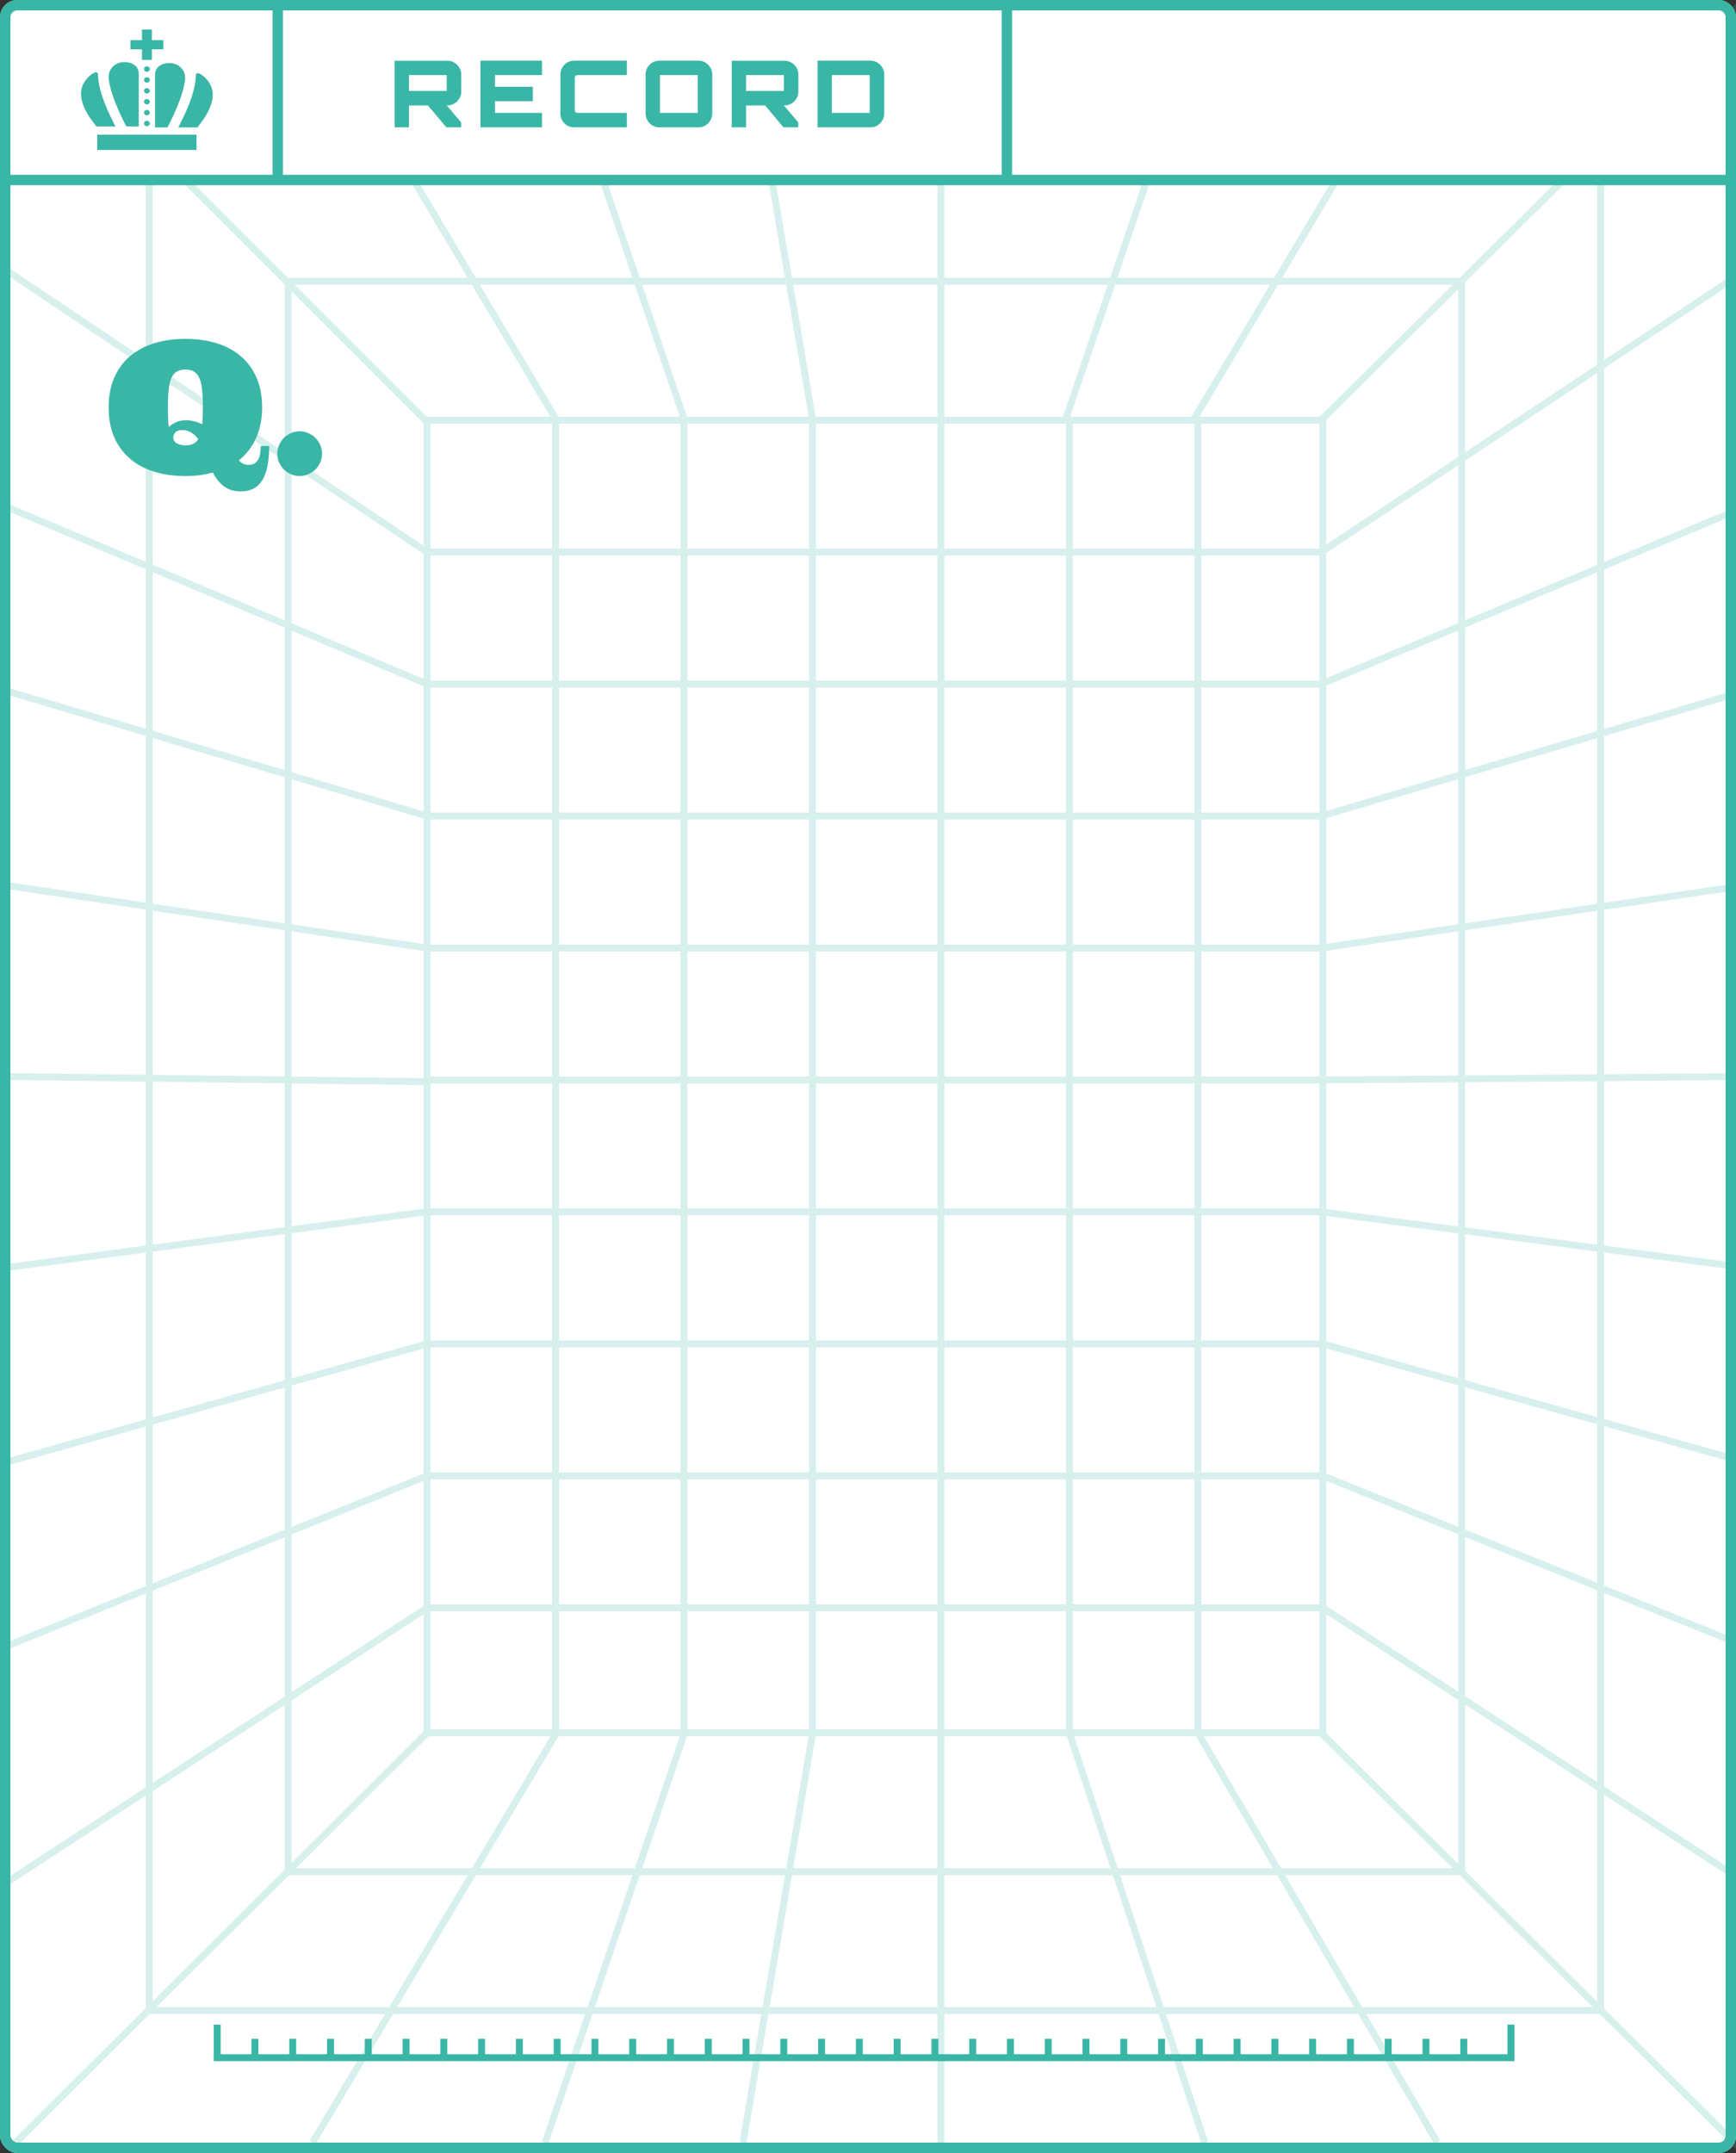 <svg width="500" height="620" viewBox="0 0 500 620" fill="none" xmlns="http://www.w3.org/2000/svg">
<rect x="0" y="0" width="500" height="620" fill="#333333" stroke="none"/>
<g clip-path="url(#clip0_4002_14040)">
<rect width="500" height="620" rx="5" fill="white"/>
<g opacity="0.2">
<rect x="123" y="121" width="258" height="378" stroke="#3AB6A7" stroke-width="2"/>
<rect x="83" y="81" width="338" height="458" stroke="#3AB6A7" stroke-width="2"/>
<rect x="43" y="41" width="418" height="538" stroke="#3AB6A7" stroke-width="2"/>
<path d="M123 120V499" stroke="#3AB6A7" stroke-width="2"/>
<path d="M160 120V499" stroke="#3AB6A7" stroke-width="2"/>
<path d="M197 120V499" stroke="#3AB6A7" stroke-width="2"/>
<path d="M234 120V499" stroke="#3AB6A7" stroke-width="2"/>
<path d="M271 120V499" stroke="#3AB6A7" stroke-width="2"/>
<path d="M308 120V499" stroke="#3AB6A7" stroke-width="2"/>
<path d="M345 120V499" stroke="#3AB6A7" stroke-width="2"/>
<path d="M382 121L122 121" stroke="#3AB6A7" stroke-width="2"/>
<path d="M382 159L122 159" stroke="#3AB6A7" stroke-width="2"/>
<path d="M382 197L122 197" stroke="#3AB6A7" stroke-width="2"/>
<path d="M382 235L122 235" stroke="#3AB6A7" stroke-width="2"/>
<path d="M382 273L122 273" stroke="#3AB6A7" stroke-width="2"/>
<path d="M382 311L122 311" stroke="#3AB6A7" stroke-width="2"/>
<path d="M382 349L122 349" stroke="#3AB6A7" stroke-width="2"/>
<path d="M382 387L122 387" stroke="#3AB6A7" stroke-width="2"/>
<path d="M382 425L122 425" stroke="#3AB6A7" stroke-width="2"/>
<path d="M382 463L122 463" stroke="#3AB6A7" stroke-width="2"/>
<path d="M123 121.5L3 1.5" stroke="#3AB6A7" stroke-width="2"/>
<path d="M271 120.5V3" stroke="#3AB6A7" stroke-width="2"/>
<path d="M160 120.5L90 3" stroke="#3AB6A7" stroke-width="2"/>
<path d="M197 120.5L157 3" stroke="#3AB6A7" stroke-width="2"/>
<path d="M234 120.5L214 3" stroke="#3AB6A7" stroke-width="2"/>
<path d="M380.5 121L501 1.5" stroke="#3AB6A7" stroke-width="2"/>
<path d="M344 120.5L414 3" stroke="#3AB6A7" stroke-width="2"/>
<path d="M307 120.5L347 3" stroke="#3AB6A7" stroke-width="2"/>
<path d="M123.5 498.5L3 618.5" stroke="#3AB6A7" stroke-width="2"/>
<path d="M271 499.5V617" stroke="#3AB6A7" stroke-width="2"/>
<path d="M160 499.5L90 617" stroke="#3AB6A7" stroke-width="2"/>
<path d="M197 499.5L157 617" stroke="#3AB6A7" stroke-width="2"/>
<path d="M234 499.5L214 617" stroke="#3AB6A7" stroke-width="2"/>
<path d="M380 498.5L501 618.5" stroke="#3AB6A7" stroke-width="2"/>
<path d="M345 499L414 617" stroke="#3AB6A7" stroke-width="2"/>
<path d="M308 499L347 617" stroke="#3AB6A7" stroke-width="2"/>
<path d="M123.5 311.5L2 310" stroke="#3AB6A7" stroke-width="2"/>
<path d="M123 273L2 255" stroke="#3AB6A7" stroke-width="2"/>
<path d="M123 235L2 199" stroke="#3AB6A7" stroke-width="2"/>
<path d="M123 197L2 146" stroke="#3AB6A7" stroke-width="2"/>
<path d="M123 159L2 78" stroke="#3AB6A7" stroke-width="2"/>
<path d="M122.5 349L2 365" stroke="#3AB6A7" stroke-width="2"/>
<path d="M123 387L2 421" stroke="#3AB6A7" stroke-width="2"/>
<path d="M123 425L2 474" stroke="#3AB6A7" stroke-width="2"/>
<path d="M123 463L2 542" stroke="#3AB6A7" stroke-width="2"/>
<path d="M381 311L502.5 310" stroke="#3AB6A7" stroke-width="2"/>
<path d="M380.5 273L502.5 255" stroke="#3AB6A7" stroke-width="2"/>
<path d="M380.5 235L502.5 199" stroke="#3AB6A7" stroke-width="2"/>
<path d="M380.5 197L502.5 146" stroke="#3AB6A7" stroke-width="2"/>
<path d="M380.5 159L502.5 78" stroke="#3AB6A7" stroke-width="2"/>
<path d="M380.5 349L502.5 365" stroke="#3AB6A7" stroke-width="2"/>
<path d="M381 387L502.5 421" stroke="#3AB6A7" stroke-width="2"/>
<path d="M381 425L502.5 474" stroke="#3AB6A7" stroke-width="2"/>
<path d="M381 463L502.5 542" stroke="#3AB6A7" stroke-width="2"/>
</g>
<rect x="1.5" y="1.5" width="497" height="617" rx="3.5" stroke="#3AB6A7" stroke-width="3"/>
<path d="M62.547 583.027L62.547 592.547L435.187 592.547L435.187 583.027" stroke="#3AB6A7" stroke-width="2"/>
<path d="M73.43 592.547L73.43 587.107" stroke="#3AB6A7" stroke-width="2"/>
<path d="M84.31 592.547L84.31 587.107" stroke="#3AB6A7" stroke-width="2"/>
<path d="M95.189 592.547L95.189 587.107" stroke="#3AB6A7" stroke-width="2"/>
<path d="M106.069 592.547L106.069 587.107" stroke="#3AB6A7" stroke-width="2"/>
<path d="M116.949 592.547L116.949 587.107" stroke="#3AB6A7" stroke-width="2"/>
<path d="M127.83 592.547L127.83 587.107" stroke="#3AB6A7" stroke-width="2"/>
<path d="M138.71 592.547L138.71 587.107" stroke="#3AB6A7" stroke-width="2"/>
<path d="M149.59 592.547L149.59 587.107" stroke="#3AB6A7" stroke-width="2"/>
<path d="M160.47 592.547L160.47 587.107" stroke="#3AB6A7" stroke-width="2"/>
<path d="M171.35 592.547L171.35 587.107" stroke="#3AB6A7" stroke-width="2"/>
<path d="M182.229 592.547L182.229 587.107" stroke="#3AB6A7" stroke-width="2"/>
<path d="M193.109 592.547L193.109 587.107" stroke="#3AB6A7" stroke-width="2"/>
<path d="M203.989 592.547L203.989 587.107" stroke="#3AB6A7" stroke-width="2"/>
<path d="M214.87 592.547L214.87 587.107" stroke="#3AB6A7" stroke-width="2"/>
<path d="M225.75 592.547L225.75 587.107" stroke="#3AB6A7" stroke-width="2"/>
<path d="M236.63 592.547L236.63 587.107" stroke="#3AB6A7" stroke-width="2"/>
<path d="M247.51 592.547L247.51 587.107" stroke="#3AB6A7" stroke-width="2"/>
<path d="M258.39 592.547L258.39 587.107" stroke="#3AB6A7" stroke-width="2"/>
<path d="M269.27 592.547L269.27 587.107" stroke="#3AB6A7" stroke-width="2"/>
<path d="M280.149 592.547L280.149 587.107" stroke="#3AB6A7" stroke-width="2"/>
<path d="M291.029 592.547L291.029 587.107" stroke="#3AB6A7" stroke-width="2"/>
<path d="M301.91 592.547L301.91 587.107" stroke="#3AB6A7" stroke-width="2"/>
<path d="M312.79 592.547L312.79 587.107" stroke="#3AB6A7" stroke-width="2"/>
<path d="M323.67 592.547L323.67 587.107" stroke="#3AB6A7" stroke-width="2"/>
<path d="M334.55 592.547L334.55 587.107" stroke="#3AB6A7" stroke-width="2"/>
<path d="M345.43 592.547L345.43 587.107" stroke="#3AB6A7" stroke-width="2"/>
<path d="M356.31 592.547L356.31 587.107" stroke="#3AB6A7" stroke-width="2"/>
<path d="M367.189 592.547L367.189 587.107" stroke="#3AB6A7" stroke-width="2"/>
<path d="M378.069 592.547L378.069 587.107" stroke="#3AB6A7" stroke-width="2"/>
<path d="M388.95 592.547L388.95 587.107" stroke="#3AB6A7" stroke-width="2"/>
<path d="M399.83 592.547L399.83 587.107" stroke="#3AB6A7" stroke-width="2"/>
<path d="M410.71 592.547L410.71 587.107" stroke="#3AB6A7" stroke-width="2"/>
<path d="M421.59 592.547L421.59 587.107" stroke="#3AB6A7" stroke-width="2"/>
<path d="M5 1.5H495C496.933 1.5 498.5 3.067 498.5 5V51.833H1.5V5C1.5 3.067 3.067 1.5 5 1.5Z" fill="white" stroke="#3AB6A7" stroke-width="3"/>
<g clip-path="url(#clip1_4002_14040)">
<path d="M47.049 11.562H37.562V14.194H47.049V11.562Z" fill="#3AB6A7"/>
<path d="M43.736 8.492H40.891V17.26H43.736V8.492Z" fill="#3AB6A7"/>
<path d="M56.608 38.797H28V43.181H56.608V38.797Z" fill="#3AB6A7"/>
<path d="M31.335 22.933C31.931 27.238 34.355 32.513 36.374 36.415H39.963V21.207C39.963 18.584 37.207 17.536 34.792 17.97C33.297 18.238 30.895 19.765 31.334 22.933H31.335Z" fill="#3AB6A7"/>
<path d="M28.247 21.385C28.241 21.168 28.108 20.97 27.898 20.871C27.69 20.772 27.439 20.784 27.244 20.907C27.244 20.907 26.666 21.118 26.013 21.674C22.61 24.57 21.71 29.026 27.772 36.42H33.252C31.598 33.061 28.773 27.73 28.276 22.473C28.206 21.721 28.246 21.385 28.246 21.385H28.247Z" fill="#3AB6A7"/>
<path d="M53.277 23.214C52.68 27.52 50.257 32.795 48.237 36.695H44.648V21.488C44.648 18.866 47.405 17.817 49.819 18.251C51.314 18.52 53.716 20.046 53.278 23.214L53.277 23.214Z" fill="#3AB6A7"/>
<path d="M56.373 21.659C56.379 21.442 56.513 21.244 56.721 21.144C56.929 21.045 57.181 21.058 57.376 21.18C57.376 21.18 57.954 21.392 58.607 21.949C62.009 24.845 62.91 29.299 56.848 36.692H51.367C53.022 33.334 55.847 28.004 56.343 22.747C56.414 21.995 56.373 21.659 56.373 21.659H56.373Z" fill="#3AB6A7"/>
<path d="M43.149 35.558C43.149 35.986 42.772 36.334 42.309 36.334C41.846 36.334 41.469 35.986 41.469 35.558C41.469 35.13 41.845 34.781 42.309 34.781C42.773 34.781 43.149 35.129 43.149 35.558Z" fill="#3AB6A7"/>
<path d="M43.149 32.432C43.149 32.862 42.772 33.209 42.309 33.209C41.846 33.209 41.469 32.861 41.469 32.432C41.469 32.004 41.845 31.656 42.309 31.656C42.773 31.656 43.149 32.004 43.149 32.432Z" fill="#3AB6A7"/>
<path d="M43.149 29.292C43.149 29.721 42.772 30.068 42.309 30.068C41.846 30.068 41.469 29.721 41.469 29.292C41.469 28.864 41.845 28.516 42.309 28.516C42.773 28.516 43.149 28.864 43.149 29.292Z" fill="#3AB6A7"/>
<path d="M43.149 26.152C43.149 26.58 42.772 26.928 42.309 26.928C41.846 26.928 41.469 26.58 41.469 26.152C41.469 25.724 41.845 25.375 42.309 25.375C42.773 25.375 43.149 25.724 43.149 26.152Z" fill="#3AB6A7"/>
<path d="M43.149 23.018C43.149 23.448 42.772 23.794 42.309 23.794C41.846 23.794 41.469 23.448 41.469 23.018C41.469 22.589 41.845 22.242 42.309 22.242C42.773 22.242 43.149 22.589 43.149 23.018Z" fill="#3AB6A7"/>
<path d="M43.149 19.886C43.149 20.314 42.772 20.663 42.309 20.663C41.846 20.663 41.469 20.314 41.469 19.886C41.469 19.458 41.845 19.109 42.309 19.109C42.772 19.109 43.149 19.458 43.149 19.886Z" fill="#3AB6A7"/>
</g>
<path d="M80 2.328V52.328" stroke="#3AB6A7" stroke-width="3"/>
<path d="M290 2.328V52.328" stroke="#3AB6A7" stroke-width="3"/>
<path d="M128.559 36.672L122.986 30.032H128.399L132.826 35.258V36.672H128.559ZM113.652 36.672V17.498H128.879C129.608 17.498 130.266 17.676 130.852 18.032C131.457 18.387 131.937 18.867 132.292 19.472C132.666 20.076 132.852 20.734 132.852 21.445V26.405C132.852 27.116 132.666 27.774 132.292 28.378C131.937 28.983 131.457 29.463 130.852 29.819C130.266 30.174 129.608 30.352 128.879 30.352L117.786 30.378V36.672H113.652ZM117.786 26.192H128.666V21.632H117.786V26.192ZM138.377 36.672V17.472H156.111V21.632H142.564V24.992H153.471V29.152H142.564V32.512H156.111V36.672H138.377ZM165.354 36.672C164.625 36.672 163.959 36.494 163.354 36.139C162.767 35.783 162.296 35.312 161.941 34.725C161.585 34.121 161.407 33.454 161.407 32.725V21.419C161.407 20.69 161.585 20.032 161.941 19.445C162.296 18.841 162.767 18.361 163.354 18.005C163.959 17.65 164.625 17.472 165.354 17.472H180.554V21.632H166.421C166.136 21.632 165.914 21.703 165.754 21.845C165.612 21.987 165.541 22.21 165.541 22.512V31.632C165.541 31.916 165.612 32.139 165.754 32.298C165.914 32.441 166.136 32.512 166.421 32.512H180.554V36.672H165.354ZM189.894 36.672C189.183 36.672 188.526 36.494 187.921 36.139C187.317 35.783 186.837 35.303 186.481 34.699C186.126 34.094 185.948 33.436 185.948 32.725V21.419C185.948 20.69 186.126 20.032 186.481 19.445C186.837 18.841 187.317 18.361 187.921 18.005C188.526 17.65 189.183 17.472 189.894 17.472H201.201C201.912 17.472 202.561 17.65 203.148 18.005C203.752 18.361 204.232 18.841 204.588 19.445C204.961 20.032 205.148 20.69 205.148 21.419V32.725C205.148 33.436 204.961 34.094 204.588 34.699C204.232 35.303 203.752 35.783 203.148 36.139C202.561 36.494 201.912 36.672 201.201 36.672H189.894ZM190.081 32.512H200.961V21.632H190.081V32.512ZM225.658 36.672L220.084 30.032H225.498L229.924 35.258V36.672H225.658ZM210.751 36.672V17.498H225.978C226.707 17.498 227.364 17.676 227.951 18.032C228.556 18.387 229.036 18.867 229.391 19.472C229.764 20.076 229.951 20.734 229.951 21.445V26.405C229.951 27.116 229.764 27.774 229.391 28.378C229.036 28.983 228.556 29.463 227.951 29.819C227.364 30.174 226.707 30.352 225.978 30.352L214.884 30.378V36.672H210.751ZM214.884 26.192H225.764V21.632H214.884V26.192ZM235.476 36.672V17.472H250.703C251.432 17.472 252.09 17.65 252.676 18.005C253.281 18.361 253.761 18.841 254.116 19.445C254.49 20.032 254.676 20.69 254.676 21.419V32.725C254.676 33.436 254.49 34.094 254.116 34.699C253.761 35.303 253.281 35.783 252.676 36.139C252.09 36.494 251.432 36.672 250.703 36.672H235.476ZM239.583 32.512H250.49V21.632H239.583V32.512Z" fill="#3AB6A7"/>
<path d="M31.295 117.338C31.295 114.071 31.828 111.21 32.895 108.756C33.978 106.285 35.501 104.219 37.465 102.561C39.428 100.902 41.756 99.658 44.447 98.828C47.156 97.999 50.143 97.584 53.41 97.584C56.66 97.584 59.639 97.999 62.348 98.828C65.056 99.658 67.383 100.902 69.33 102.561C71.294 104.219 72.809 106.285 73.875 108.756C74.958 111.21 75.5 114.071 75.5 117.338C75.5 120.486 74.95 123.347 73.85 125.92C72.766 128.476 71.082 130.693 68.797 132.572C69.068 132.911 69.449 133.215 69.939 133.486C70.43 133.74 70.963 133.867 71.539 133.867C72.419 133.867 73.088 133.681 73.545 133.309C74.019 132.919 74.366 132.445 74.586 131.887C74.806 131.328 74.941 130.736 74.992 130.109C75.06 129.466 75.111 128.899 75.144 128.408H77.531C77.531 132.843 76.871 136.135 75.551 138.285C74.231 140.435 72.165 141.51 69.356 141.51C67.426 141.51 65.826 141.036 64.557 140.088C63.287 139.157 62.204 137.828 61.307 136.102C59.953 136.423 58.708 136.669 57.574 136.838C56.457 137.007 55.069 137.092 53.41 137.092C50.143 137.092 47.156 136.677 44.447 135.848C41.756 135.018 39.428 133.774 37.465 132.115C35.501 130.439 33.978 128.374 32.895 125.92C31.828 123.449 31.295 120.588 31.295 117.338ZM48.357 117.338C48.357 118.472 48.374 119.505 48.408 120.436C48.442 121.35 48.51 122.188 48.611 122.949C49.136 122.458 49.805 122.018 50.617 121.629C51.43 121.223 52.411 121.02 53.562 121.02C54.426 121.02 55.247 121.13 56.025 121.35C56.804 121.553 57.54 121.824 58.234 122.162C58.302 121.468 58.353 120.723 58.387 119.928C58.421 119.132 58.438 118.269 58.438 117.338C58.438 115.324 58.361 113.614 58.209 112.209C58.057 110.804 57.786 109.678 57.397 108.832C57.024 107.986 56.508 107.376 55.848 107.004C55.188 106.615 54.375 106.42 53.41 106.42C52.395 106.42 51.565 106.615 50.922 107.004C50.279 107.376 49.762 107.986 49.373 108.832C49.001 109.678 48.738 110.804 48.586 112.209C48.434 113.614 48.357 115.324 48.357 117.338ZM53.41 128.256C55.137 128.256 56.364 127.663 57.092 126.479C56.567 125.683 55.898 125.048 55.086 124.574C54.273 124.083 53.453 123.838 52.623 123.838C51.607 123.838 50.897 124.075 50.49 124.549C50.101 125.006 49.906 125.463 49.906 125.92C49.906 126.715 50.262 127.308 50.973 127.697C51.684 128.07 52.496 128.256 53.41 128.256ZM79.867 130.643C79.867 129.779 80.037 128.95 80.375 128.154C80.731 127.359 81.188 126.673 81.746 126.098C82.322 125.522 82.999 125.065 83.777 124.727C84.573 124.371 85.419 124.193 86.316 124.193C87.18 124.193 88.009 124.371 88.805 124.727C89.6 125.065 90.286 125.522 90.861 126.098C91.437 126.673 91.894 127.359 92.232 128.154C92.588 128.95 92.766 129.779 92.766 130.643C92.766 131.54 92.588 132.378 92.232 133.156C91.894 133.935 91.437 134.612 90.861 135.188C90.286 135.763 89.6 136.22 88.805 136.559C88.009 136.914 87.18 137.092 86.316 137.092C85.419 137.092 84.573 136.914 83.777 136.559C82.999 136.22 82.322 135.763 81.746 135.188C81.188 134.612 80.731 133.935 80.375 133.156C80.037 132.378 79.867 131.54 79.867 130.643Z" fill="#3AB6A7"/>
</g>
<defs>
<clipPath id="clip0_4002_14040">
<rect width="500" height="620" fill="white"/>
</clipPath>
<clipPath id="clip1_4002_14040">
<path d="M23.336 11.672C23.336 8.91 25.575 6.672 28.336 6.672H57.947C60.709 6.672 62.947 8.91 62.947 11.672V45.005H23.336V11.672Z" fill="white"/>
</clipPath>
</defs>
</svg>
